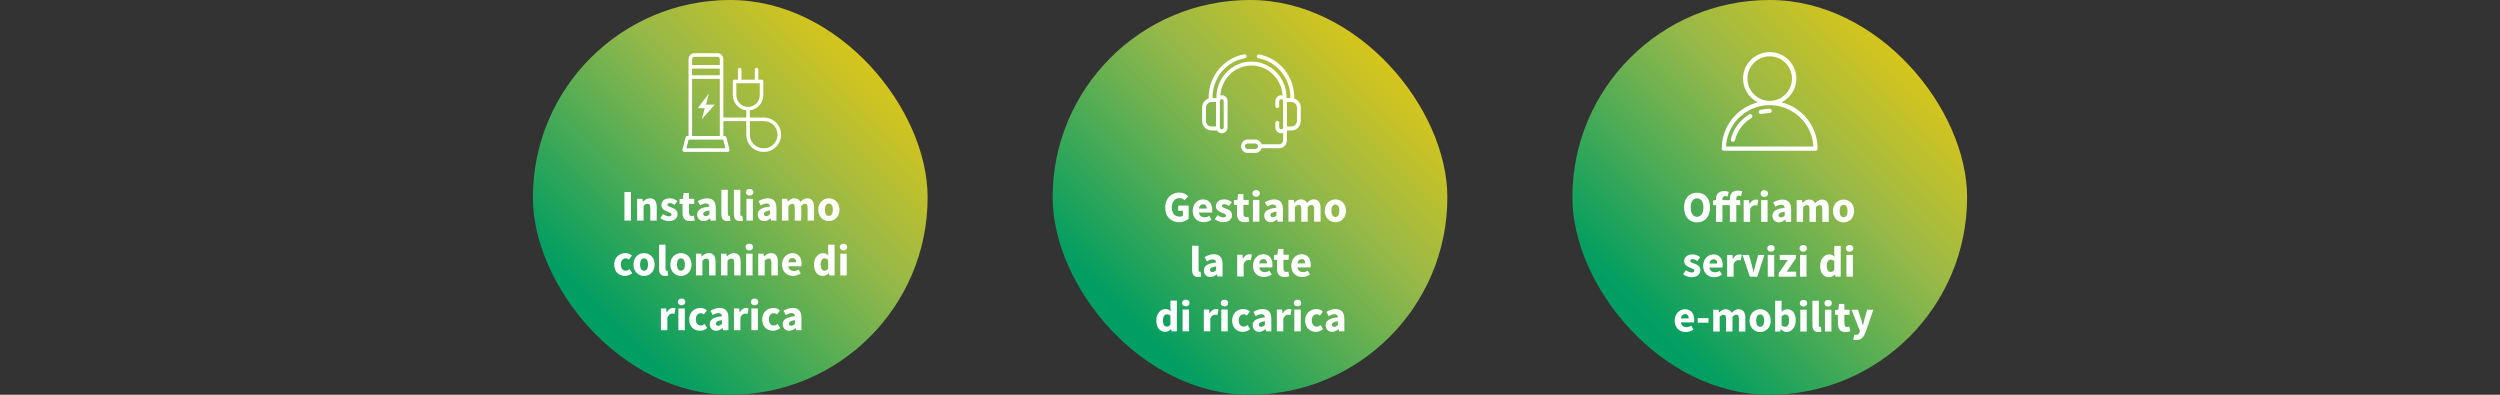 <?xml version="1.0" encoding="UTF-8"?>
<svg width="1140px" height="180px" viewBox="0 0 1140 180" version="1.1" xmlns="http://www.w3.org/2000/svg" xmlns:xlink="http://www.w3.org/1999/xlink">
    <rect x="0" y="0" width="1140" height="180" fill="#333333" stroke="none"/>
    <title>chi_siamo_attività_mobilità-elettrica_pallozzi</title>
    <defs>
        <linearGradient x1="18.83%" y1="81.136%" x2="100%" y2="0%" id="linearGradient-1">
            <stop stop-color="#009E62" offset="0%"></stop>
            <stop stop-color="#95B849" offset="50.215%"></stop>
            <stop stop-color="#FFCD00" offset="100%"></stop>
        </linearGradient>
        <linearGradient x1="0.18%" y1="99.606%" x2="99.705%" y2="0.51%" id="linearGradient-2">
            <stop stop-color="#009E62" offset="0%"></stop>
            <stop stop-color="#009E62" offset="23.46%"></stop>
            <stop stop-color="#95B849" offset="67.63%"></stop>
            <stop stop-color="#A7BC3C" offset="74.77%"></stop>
            <stop stop-color="#D7C51B" offset="89.08%"></stop>
            <stop stop-color="#FFCD00" offset="100%"></stop>
        </linearGradient>
        <path d="M15.936,3.55271368e-15 L16.103,0.005 C17.539,0.093 18.685,1.302 18.685,2.798 L18.685,2.798 L18.685,29.358 L29.137,29.358 L29.137,26.077 L28.902,26.046 C25.554,25.545 22.991,22.626 22.991,19.098 L22.991,19.098 L22.991,12.885 L22.998,12.781 C23.048,12.374 23.394,12.076 23.811,12.076 L23.811,12.076 L25.328,12.076 L25.328,7.504 L25.335,7.399 C25.386,6.989 25.731,6.672 26.149,6.672 L26.149,6.672 L26.248,6.679 C26.638,6.73 26.952,7.08 26.952,7.504 L26.952,7.504 L26.952,12.076 L33.009,12.076 L33.009,7.504 L33.015,7.399 C33.066,6.989 33.41,6.672 33.812,6.672 L33.812,6.672 L33.915,6.679 C34.321,6.73 34.634,7.08 34.634,7.504 L34.634,7.504 L34.634,12.076 L36.103,12.076 L36.202,12.082 C36.591,12.13 36.904,12.461 36.904,12.885 L36.904,12.885 L36.904,19.098 L36.9,19.343 C36.782,22.843 34.142,25.713 30.76,26.077 L30.76,26.077 L30.76,29.358 L37.272,29.358 L37.517,29.362 C41.667,29.493 45,32.941 45,37.168 L45,37.168 L44.996,37.416 C44.866,41.612 41.453,45 37.272,45 L37.272,45 L36.883,45 L36.638,44.996 C32.489,44.864 29.137,41.395 29.137,37.168 L29.137,37.168 L29.137,30.999 L18.685,30.999 L18.685,37.781 L19.267,37.781 L19.382,37.788 C19.721,37.83 19.99,38.059 20.07,38.393 L20.07,38.393 L21.474,43.972 L21.495,44.076 C21.52,44.287 21.453,44.505 21.323,44.674 L21.323,44.674 L21.253,44.753 C21.104,44.904 20.896,45 20.674,45 L20.674,45 L0.809,45 L0.699,44.992 C0.483,44.961 0.288,44.841 0.16,44.674 L0.16,44.674 L0.093,44.571 C0.035,44.463 0.005,44.342 0,44.219 L0,44.219 L0,44.167 L0.009,44.068 L0.009,44.068 L0.03,43.972 L1.437,38.393 L1.47,38.286 C1.588,37.976 1.883,37.781 2.214,37.781 L2.214,37.781 L2.798,37.781 L2.798,2.798 L2.803,2.627 C2.89,1.154 4.09,3.55271368e-15 5.547,3.55271368e-15 L5.547,3.55271368e-15 L15.936,3.55271368e-15 Z M37.272,30.999 L30.76,30.999 L30.76,37.168 C30.76,40.581 33.507,43.357 36.883,43.357 L36.883,43.357 L37.272,43.357 L37.496,43.353 C40.77,43.233 43.377,40.505 43.377,37.168 L43.377,37.168 L43.373,36.942 C43.255,33.634 40.575,30.999 37.272,30.999 L37.272,30.999 Z M18.641,39.419 L2.841,39.419 L1.846,43.357 L19.637,43.357 L18.641,39.419 Z M17.059,11.704 L4.423,11.704 L4.423,37.781 L17.059,37.781 L17.059,11.704 Z M12.072,18.391 L10.768,23.489 L14.741,23.473 L8.799,30.13 L10.21,25.089 L6.983,25.089 L12.072,18.391 Z M35.281,13.717 L24.612,13.717 L24.612,19.098 C24.612,22.073 27.014,24.502 29.96,24.502 L29.96,24.502 L30.179,24.497 C33.02,24.38 35.281,21.999 35.281,19.098 L35.281,19.098 L35.281,13.717 Z M17.059,7.022 L4.423,7.022 L4.423,10.063 L17.059,10.063 L17.059,7.022 Z M15.936,1.641 L5.547,1.641 L5.423,1.648 C4.855,1.711 4.423,2.208 4.423,2.798 L4.423,2.798 L4.423,5.382 L17.059,5.382 L17.059,2.798 L17.053,2.673 C16.993,2.098 16.52,1.641 15.936,1.641 L15.936,1.641 Z" id="path-3"></path>
        <linearGradient x1="0.18%" y1="99.606%" x2="99.705%" y2="0.51%" id="linearGradient-4">
            <stop stop-color="#FFFFFF" offset="0%"></stop>
            <stop stop-color="#FFFFFF" offset="23.46%"></stop>
            <stop stop-color="#FFFFFF" offset="67.63%"></stop>
            <stop stop-color="#FFFFFF" offset="74.77%"></stop>
            <stop stop-color="#FFFFFF" offset="89.08%"></stop>
            <stop stop-color="#FFFFFF" offset="100%"></stop>
        </linearGradient>
        <linearGradient x1="0%" y1="50%" x2="100%" y2="50%" id="linearGradient-6">
            <stop stop-color="#009E62" offset="0%"></stop>
            <stop stop-color="#95B849" offset="50.215%"></stop>
            <stop stop-color="#FFCD00" offset="100%"></stop>
        </linearGradient>
        <linearGradient x1="0%" y1="50%" x2="100%" y2="50%" id="linearGradient-7">
            <stop stop-color="#FFFFFF" offset="0%"></stop>
            <stop stop-color="#FFFFFF" offset="50.215%"></stop>
            <stop stop-color="#FFFFFF" offset="100%"></stop>
        </linearGradient>
        <linearGradient x1="0%" y1="50%" x2="100%" y2="50%" id="linearGradient-8">
            <stop stop-color="#009E62" offset="0%"></stop>
            <stop stop-color="#95B849" offset="50.215%"></stop>
            <stop stop-color="#FFCD00" offset="100%"></stop>
        </linearGradient>
        <linearGradient x1="0%" y1="50%" x2="100%" y2="50%" id="linearGradient-9">
            <stop stop-color="#FFFFFF" offset="0%"></stop>
            <stop stop-color="#FFFFFF" offset="50.215%"></stop>
            <stop stop-color="#FFFFFF" offset="100%"></stop>
        </linearGradient>
    </defs>
    <g id="chi_siamo_attività_mobilità-elettrica_pallozzi" stroke="none" stroke-width="1" fill="none" fill-rule="evenodd">
        <g id="KSP3" transform="translate(243, 0)">
            <rect id="Rectangle-Copy-9" fill="url(#linearGradient-1)" x="0" y="0" width="180" height="180" rx="90"></rect>
            <g id="Installiamo-colonnin" transform="translate(37.075, 86.143)" fill="#FFFFFF" fill-rule="nonzero">
                <polygon id="Path" points="4.68 14.44 7.64 14.44 7.64 1.4 4.68 1.4"></polygon>
                <path d="M10.46,14.44 L13.4,14.44 L13.4,7.74 C14.04,7.12 14.5,6.78 15.24,6.78 C16.08,6.78 16.46,7.22 16.46,8.66 L16.46,14.44 L19.4,14.44 L19.4,8.28 C19.4,5.8 18.48,4.28 16.32,4.28 C14.98,4.28 13.98,4.98 13.14,5.78 L13.06,5.78 L12.86,4.52 L10.46,4.52 L10.46,14.44 Z" id="Path"></path>
                <path d="M21.02,13.3 C22.02,14.12 23.52,14.68 24.82,14.68 C27.48,14.68 28.9,13.28 28.9,11.48 C28.9,9.66 27.48,8.96 26.22,8.5 C25.2,8.12 24.28,7.88 24.28,7.24 C24.28,6.74 24.64,6.46 25.4,6.46 C26.1,6.46 26.78,6.78 27.5,7.3 L28.82,5.54 C27.96,4.9 26.84,4.28 25.32,4.28 C23.02,4.28 21.52,5.54 21.52,7.38 C21.52,9.02 22.94,9.84 24.14,10.3 C25.16,10.7 26.16,11 26.16,11.66 C26.16,12.18 25.78,12.5 24.9,12.5 C24.06,12.5 23.24,12.14 22.34,11.46 L21.02,13.3 Z" id="Path"></path>
                <path d="M31.16,10.84 C31.16,13.14 32.12,14.68 34.58,14.68 C35.54,14.68 36.26,14.48 36.78,14.32 L36.32,12.18 C36.06,12.28 35.7,12.38 35.38,12.38 C34.6,12.38 34.1,11.92 34.1,10.8 L34.1,6.82 L36.48,6.82 L36.48,4.52 L34.1,4.52 L34.1,1.88 L31.66,1.88 L31.32,4.52 L29.8,4.64 L29.8,6.82 L31.16,6.82 L31.16,10.84 Z" id="Path"></path>
                <path d="M37.82,11.68 C37.82,13.36 38.96,14.68 40.76,14.68 C41.88,14.68 42.82,14.16 43.66,13.42 L43.72,13.42 L43.94,14.44 L46.34,14.44 L46.34,8.76 C46.34,5.72 44.94,4.28 42.4,4.28 C40.84,4.28 39.42,4.82 38.16,5.58 L39.2,7.52 C40.16,6.96 41,6.62 41.84,6.62 C42.9,6.62 43.34,7.18 43.4,8.06 C39.48,8.46 37.82,9.6 37.82,11.68 Z M40.62,11.46 C40.62,10.7 41.3,10.1 43.4,9.82 L43.4,11.56 C42.88,12.08 42.44,12.4 41.76,12.4 C41.06,12.4 40.62,12.1 40.62,11.46 Z" id="Shape"></path>
                <path d="M48.86,11.36 C48.86,13.36 49.54,14.68 51.56,14.68 C52.22,14.68 52.72,14.58 53.04,14.44 L52.68,12.26 C52.52,12.3 52.44,12.3 52.32,12.3 C52.08,12.3 51.8,12.1 51.8,11.48 L51.8,0.42 L48.86,0.42 L48.86,11.36 Z" id="Path"></path>
                <path d="M54.58,11.36 C54.58,13.36 55.26,14.68 57.28,14.68 C57.94,14.68 58.44,14.58 58.76,14.44 L58.4,12.26 C58.24,12.3 58.16,12.3 58.04,12.3 C57.8,12.3 57.52,12.1 57.52,11.48 L57.52,0.42 L54.58,0.42 L54.58,11.36 Z" id="Path"></path>
                <path d="M61.76,3.06 C62.76,3.06 63.46,2.42 63.46,1.52 C63.46,0.62 62.76,0 61.76,0 C60.78,0 60.06,0.62 60.06,1.52 C60.06,2.42 60.78,3.06 61.76,3.06 Z M60.3,14.44 L63.24,14.44 L63.24,4.52 L60.3,4.52 L60.3,14.44 Z" id="Shape"></path>
                <path d="M65.46,11.68 C65.46,13.36 66.6,14.68 68.4,14.68 C69.52,14.68 70.46,14.16 71.3,13.42 L71.36,13.42 L71.58,14.44 L73.98,14.44 L73.98,8.76 C73.98,5.72 72.58,4.28 70.04,4.28 C68.48,4.28 67.06,4.82 65.8,5.58 L66.84,7.52 C67.8,6.96 68.64,6.62 69.48,6.62 C70.54,6.62 70.98,7.18 71.04,8.06 C67.12,8.46 65.46,9.6 65.46,11.68 Z M68.26,11.46 C68.26,10.7 68.94,10.1 71.04,9.82 L71.04,11.56 C70.52,12.08 70.08,12.4 69.4,12.4 C68.7,12.4 68.26,12.1 68.26,11.46 Z" id="Shape"></path>
                <path d="M76.5,14.44 L79.44,14.44 L79.44,7.74 C80.06,7.1 80.64,6.78 81.12,6.78 C81.96,6.78 82.34,7.22 82.34,8.66 L82.34,14.44 L85.28,14.44 L85.28,7.74 C85.92,7.1 86.48,6.78 86.98,6.78 C87.82,6.78 88.2,7.22 88.2,8.66 L88.2,14.44 L91.14,14.44 L91.14,8.28 C91.14,5.8 90.18,4.28 88.04,4.28 C86.72,4.28 85.8,5.04 84.92,5.94 C84.42,4.88 83.58,4.28 82.18,4.28 C80.88,4.28 80,4.98 79.18,5.8 L79.1,5.8 L78.9,4.52 L76.5,4.52 L76.5,14.44 Z" id="Path"></path>
                <path d="M93.06,9.48 C93.06,12.78 95.38,14.68 97.9,14.68 C100.4,14.68 102.72,12.78 102.72,9.48 C102.72,6.18 100.4,4.28 97.9,4.28 C95.38,4.28 93.06,6.18 93.06,9.48 Z M96.08,9.48 C96.08,7.76 96.68,6.66 97.9,6.66 C99.1,6.66 99.72,7.76 99.72,9.48 C99.72,11.2 99.1,12.3 97.9,12.3 C96.68,12.3 96.08,11.2 96.08,9.48 Z" id="Shape"></path>
                <path d="M0,34.48 C0,37.78 2.14,39.68 4.9,39.68 C5.98,39.68 7.24,39.28 8.2,38.44 L7.02,36.58 C6.54,36.96 5.96,37.3 5.24,37.3 C3.96,37.3 3.02,36.2 3.02,34.48 C3.02,32.76 3.92,31.66 5.34,31.66 C5.8,31.66 6.24,31.84 6.72,32.24 L8.06,30.42 C7.4,29.74 6.38,29.28 5.16,29.28 C2.42,29.28 0,31.18 0,34.48 Z" id="Path"></path>
                <path d="M8.78,34.48 C8.78,37.78 11.1,39.68 13.62,39.68 C16.12,39.68 18.44,37.78 18.44,34.48 C18.44,31.18 16.12,29.28 13.62,29.28 C11.1,29.28 8.78,31.18 8.78,34.48 Z M11.8,34.48 C11.8,32.76 12.4,31.66 13.62,31.66 C14.82,31.66 15.44,32.76 15.44,34.48 C15.44,36.2 14.82,37.3 13.62,37.3 C12.4,37.3 11.8,36.2 11.8,34.48 Z" id="Shape"></path>
                <path d="M20.46,36.36 C20.46,38.36 21.14,39.68 23.16,39.68 C23.82,39.68 24.32,39.58 24.64,39.44 L24.28,37.26 C24.12,37.3 24.04,37.3 23.92,37.3 C23.68,37.3 23.4,37.1 23.4,36.48 L23.4,25.42 L20.46,25.42 L20.46,36.36 Z" id="Path"></path>
                <path d="M25.6,34.48 C25.6,37.78 27.92,39.68 30.44,39.68 C32.94,39.68 35.26,37.78 35.26,34.48 C35.26,31.18 32.94,29.28 30.44,29.28 C27.92,29.28 25.6,31.18 25.6,34.48 Z M28.62,34.48 C28.62,32.76 29.22,31.66 30.44,31.66 C31.64,31.66 32.26,32.76 32.26,34.48 C32.26,36.2 31.64,37.3 30.44,37.3 C29.22,37.3 28.62,36.2 28.62,34.48 Z" id="Shape"></path>
                <path d="M37.28,39.44 L40.22,39.44 L40.22,32.74 C40.86,32.12 41.32,31.78 42.06,31.78 C42.9,31.78 43.28,32.22 43.28,33.66 L43.28,39.44 L46.22,39.44 L46.22,33.28 C46.22,30.8 45.3,29.28 43.14,29.28 C41.8,29.28 40.8,29.98 39.96,30.78 L39.88,30.78 L39.68,29.52 L37.28,29.52 L37.28,39.44 Z" id="Path"></path>
                <path d="M48.72,39.44 L51.66,39.44 L51.66,32.74 C52.3,32.12 52.76,31.78 53.5,31.78 C54.34,31.78 54.72,32.22 54.72,33.66 L54.72,39.44 L57.66,39.44 L57.66,33.28 C57.66,30.8 56.74,29.28 54.58,29.28 C53.24,29.28 52.24,29.98 51.4,30.78 L51.32,30.78 L51.12,29.52 L48.72,29.52 L48.72,39.44 Z" id="Path"></path>
                <path d="M61.62,28.06 C62.62,28.06 63.32,27.42 63.32,26.52 C63.32,25.62 62.62,25 61.62,25 C60.64,25 59.92,25.62 59.92,26.52 C59.92,27.42 60.64,28.06 61.62,28.06 Z M60.16,39.44 L63.1,39.44 L63.1,29.52 L60.16,29.52 L60.16,39.44 Z" id="Shape"></path>
                <path d="M65.68,39.44 L68.62,39.44 L68.62,32.74 C69.26,32.12 69.72,31.78 70.46,31.78 C71.3,31.78 71.68,32.22 71.68,33.66 L71.68,39.44 L74.62,39.44 L74.62,33.28 C74.62,30.8 73.7,29.28 71.54,29.28 C70.2,29.28 69.2,29.98 68.36,30.78 L68.28,30.78 L68.08,29.52 L65.68,29.52 L65.68,39.44 Z" id="Path"></path>
                <path d="M76.54,34.48 C76.54,37.76 78.72,39.68 81.56,39.68 C82.74,39.68 84.06,39.26 85.08,38.56 L84.1,36.78 C83.38,37.22 82.7,37.44 81.96,37.44 C80.64,37.44 79.64,36.78 79.38,35.28 L85.32,35.28 C85.38,35.04 85.44,34.56 85.44,34.04 C85.44,31.34 84.04,29.28 81.22,29.28 C78.84,29.28 76.54,31.26 76.54,34.48 Z M79.36,33.46 C79.56,32.14 80.36,31.52 81.28,31.52 C82.46,31.52 82.94,32.32 82.94,33.46 L79.36,33.46 Z" id="Shape"></path>
                <path d="M91.12,34.48 C91.12,37.72 92.72,39.68 95.18,39.68 C96.14,39.68 97.12,39.16 97.82,38.46 L97.9,38.46 L98.1,39.44 L100.5,39.44 L100.5,25.42 L97.56,25.42 L97.56,28.8 L97.68,30.32 C97,29.68 96.34,29.28 95.24,29.28 C93.14,29.28 91.12,31.24 91.12,34.48 Z M94.14,34.44 C94.14,32.56 94.98,31.68 95.92,31.68 C96.46,31.68 97.04,31.84 97.56,32.32 L97.56,36.38 C97.08,37.04 96.58,37.28 95.94,37.28 C94.8,37.28 94.14,36.4 94.14,34.44 Z" id="Shape"></path>
                <path d="M104.56,28.06 C105.56,28.06 106.26,27.42 106.26,26.52 C106.26,25.62 105.56,25 104.56,25 C103.58,25 102.86,25.62 102.86,26.52 C102.86,27.42 103.58,28.06 104.56,28.06 Z M103.1,39.44 L106.04,39.44 L106.04,29.52 L103.1,29.52 L103.1,39.44 Z" id="Shape"></path>
                <path d="M21.3,64.44 L24.24,64.44 L24.24,58.68 C24.76,57.34 25.68,56.86 26.42,56.86 C26.84,56.86 27.14,56.92 27.5,57.02 L27.98,54.48 C27.7,54.36 27.36,54.28 26.8,54.28 C25.78,54.28 24.7,54.92 23.98,56.26 L23.9,56.26 L23.7,54.52 L21.3,54.52 L21.3,64.44 Z" id="Path"></path>
                <path d="M30.72,53.06 C31.72,53.06 32.42,52.42 32.42,51.52 C32.42,50.62 31.72,50 30.72,50 C29.74,50 29.02,50.62 29.02,51.52 C29.02,52.42 29.74,53.06 30.72,53.06 Z M29.26,64.44 L32.2,64.44 L32.2,54.52 L29.26,54.52 L29.26,64.44 Z" id="Shape"></path>
                <path d="M34.2,59.48 C34.2,62.78 36.34,64.68 39.1,64.68 C40.18,64.68 41.44,64.28 42.4,63.44 L41.22,61.58 C40.74,61.96 40.16,62.3 39.44,62.3 C38.16,62.3 37.22,61.2 37.22,59.48 C37.22,57.76 38.12,56.66 39.54,56.66 C40,56.66 40.44,56.84 40.92,57.24 L42.26,55.42 C41.6,54.74 40.58,54.28 39.36,54.28 C36.62,54.28 34.2,56.18 34.2,59.48 Z" id="Path"></path>
                <path d="M43.56,61.68 C43.56,63.36 44.7,64.68 46.5,64.68 C47.62,64.68 48.56,64.16 49.4,63.42 L49.46,63.42 L49.68,64.44 L52.08,64.44 L52.08,58.76 C52.08,55.72 50.68,54.28 48.14,54.28 C46.58,54.28 45.16,54.82 43.9,55.58 L44.94,57.52 C45.9,56.96 46.74,56.62 47.58,56.62 C48.64,56.62 49.08,57.18 49.14,58.06 C45.22,58.46 43.56,59.6 43.56,61.68 Z M46.36,61.46 C46.36,60.7 47.04,60.1 49.14,59.82 L49.14,61.56 C48.62,62.08 48.18,62.4 47.5,62.4 C46.8,62.4 46.36,62.1 46.36,61.46 Z" id="Shape"></path>
                <path d="M54.6,64.44 L57.54,64.44 L57.54,58.68 C58.06,57.34 58.98,56.86 59.72,56.86 C60.14,56.86 60.44,56.92 60.8,57.02 L61.28,54.48 C61,54.36 60.66,54.28 60.1,54.28 C59.08,54.28 58,54.92 57.28,56.26 L57.2,56.26 L57,54.52 L54.6,54.52 L54.6,64.44 Z" id="Path"></path>
                <path d="M64.02,53.06 C65.02,53.06 65.72,52.42 65.72,51.52 C65.72,50.62 65.02,50 64.02,50 C63.04,50 62.32,50.62 62.32,51.52 C62.32,52.42 63.04,53.06 64.02,53.06 Z M62.56,64.44 L65.5,64.44 L65.5,54.52 L62.56,54.52 L62.56,64.44 Z" id="Shape"></path>
                <path d="M67.5,59.48 C67.5,62.78 69.64,64.68 72.4,64.68 C73.48,64.68 74.74,64.28 75.7,63.44 L74.52,61.58 C74.04,61.96 73.46,62.3 72.74,62.3 C71.46,62.3 70.52,61.2 70.52,59.48 C70.52,57.76 71.42,56.66 72.84,56.66 C73.3,56.66 73.74,56.84 74.22,57.24 L75.56,55.42 C74.9,54.74 73.88,54.28 72.66,54.28 C69.92,54.28 67.5,56.18 67.5,59.48 Z" id="Path"></path>
                <path d="M76.86,61.68 C76.86,63.36 78,64.68 79.8,64.68 C80.92,64.68 81.86,64.16 82.7,63.42 L82.76,63.42 L82.98,64.44 L85.38,64.44 L85.38,58.76 C85.38,55.72 83.98,54.28 81.44,54.28 C79.88,54.28 78.46,54.82 77.2,55.58 L78.24,57.52 C79.2,56.96 80.04,56.62 80.88,56.62 C81.94,56.62 82.38,57.18 82.44,58.06 C78.52,58.46 76.86,59.6 76.86,61.68 Z M79.66,61.46 C79.66,60.7 80.34,60.1 82.44,59.82 L82.44,61.56 C81.92,62.08 81.48,62.4 80.8,62.4 C80.1,62.4 79.66,62.1 79.66,61.46 Z" id="Shape"></path>
            </g>
            <g id="03_Icons/Rate" transform="translate(68.173, 24.25)">
                <mask id="mask-5" fill="white">
                    <use xlink:href="#path-3"></use>
                </mask>
                <use id="Clip-2" fill="url(#linearGradient-4)" fill-rule="nonzero" xlink:href="#path-3"></use>
            </g>
        </g>
        <g id="KSP1" transform="translate(480, 0)">
            <rect id="Rectangle-Copy-9" fill="url(#linearGradient-1)" x="0" y="0" width="180" height="180" rx="90"></rect>
            <g id="Gestiamo-la-rete-di" transform="translate(47.285, 86.643)" fill="#FFFFFF" fill-rule="nonzero">
                <path d="M4.05,8 C4.05,12.38 6.85,14.68 10.37,14.68 C12.19,14.68 13.81,13.92 14.75,13.1 L14.75,7.1 L9.97,7.1 L9.97,9.5 L12.13,9.5 L12.13,11.74 C11.81,12 11.27,12.14 10.75,12.14 C8.29,12.14 7.07,10.58 7.07,7.9 C7.07,5.28 8.51,3.7 10.51,3.7 C11.63,3.7 12.25,4.08 12.91,4.68 L14.53,2.86 C13.65,1.98 12.31,1.16 10.47,1.16 C6.93,1.16 4.05,3.68 4.05,8 Z" id="Path"></path>
                <path d="M16.59,9.48 C16.59,12.76 18.77,14.68 21.61,14.68 C22.79,14.68 24.11,14.26 25.13,13.56 L24.15,11.78 C23.43,12.22 22.75,12.44 22.01,12.44 C20.69,12.44 19.69,11.78 19.43,10.28 L25.37,10.28 C25.43,10.04 25.49,9.56 25.49,9.04 C25.49,6.34 24.09,4.28 21.27,4.28 C18.89,4.28 16.59,6.26 16.59,9.48 Z M19.41,8.46 C19.61,7.14 20.41,6.52 21.33,6.52 C22.51,6.52 22.99,7.32 22.99,8.46 L19.41,8.46 Z" id="Shape"></path>
                <path d="M26.65,13.3 C27.65,14.12 29.15,14.68 30.45,14.68 C33.11,14.68 34.53,13.28 34.53,11.48 C34.53,9.66 33.11,8.96 31.85,8.5 C30.83,8.12 29.91,7.88 29.91,7.24 C29.91,6.74 30.27,6.46 31.03,6.46 C31.73,6.46 32.41,6.78 33.13,7.3 L34.45,5.54 C33.59,4.9 32.47,4.28 30.95,4.28 C28.65,4.28 27.15,5.54 27.15,7.38 C27.15,9.02 28.57,9.84 29.77,10.3 C30.79,10.7 31.79,11 31.79,11.66 C31.79,12.18 31.41,12.5 30.53,12.5 C29.69,12.5 28.87,12.14 27.97,11.46 L26.65,13.3 Z" id="Path"></path>
                <path d="M36.79,10.84 C36.79,13.14 37.75,14.68 40.21,14.68 C41.17,14.68 41.89,14.48 42.41,14.32 L41.95,12.18 C41.69,12.28 41.33,12.38 41.01,12.38 C40.23,12.38 39.73,11.92 39.73,10.8 L39.73,6.82 L42.11,6.82 L42.11,4.52 L39.73,4.52 L39.73,1.88 L37.29,1.88 L36.95,4.52 L35.43,4.64 L35.43,6.82 L36.79,6.82 L36.79,10.84 Z" id="Path"></path>
                <path d="M45.51,3.06 C46.51,3.06 47.21,2.42 47.21,1.52 C47.21,0.62 46.51,0 45.51,0 C44.53,0 43.81,0.62 43.81,1.52 C43.81,2.42 44.53,3.06 45.51,3.06 Z M44.05,14.44 L46.99,14.44 L46.99,4.52 L44.05,4.52 L44.05,14.44 Z" id="Shape"></path>
                <path d="M49.21,11.68 C49.21,13.36 50.35,14.68 52.15,14.68 C53.27,14.68 54.21,14.16 55.05,13.42 L55.11,13.42 L55.33,14.44 L57.73,14.44 L57.73,8.76 C57.73,5.72 56.33,4.28 53.79,4.28 C52.23,4.28 50.81,4.82 49.55,5.58 L50.59,7.52 C51.55,6.96 52.39,6.62 53.23,6.62 C54.29,6.62 54.73,7.18 54.79,8.06 C50.87,8.46 49.21,9.6 49.21,11.68 Z M52.01,11.46 C52.01,10.7 52.69,10.1 54.79,9.82 L54.79,11.56 C54.27,12.08 53.83,12.4 53.15,12.4 C52.45,12.4 52.01,12.1 52.01,11.46 Z" id="Shape"></path>
                <path d="M60.25,14.44 L63.19,14.44 L63.19,7.74 C63.81,7.1 64.39,6.78 64.87,6.78 C65.71,6.78 66.09,7.22 66.09,8.66 L66.09,14.44 L69.03,14.44 L69.03,7.74 C69.67,7.1 70.23,6.78 70.73,6.78 C71.57,6.78 71.95,7.22 71.95,8.66 L71.95,14.44 L74.89,14.44 L74.89,8.28 C74.89,5.8 73.93,4.28 71.79,4.28 C70.47,4.28 69.55,5.04 68.67,5.94 C68.17,4.88 67.33,4.28 65.93,4.28 C64.63,4.28 63.75,4.98 62.93,5.8 L62.85,5.8 L62.65,4.52 L60.25,4.52 L60.25,14.44 Z" id="Path"></path>
                <path d="M76.81,9.48 C76.81,12.78 79.13,14.68 81.65,14.68 C84.15,14.68 86.47,12.78 86.47,9.48 C86.47,6.18 84.15,4.28 81.65,4.28 C79.13,4.28 76.81,6.18 76.81,9.48 Z M79.83,9.48 C79.83,7.76 80.43,6.66 81.65,6.66 C82.85,6.66 83.47,7.76 83.47,9.48 C83.47,11.2 82.85,12.3 81.65,12.3 C80.43,12.3 79.83,11.2 79.83,9.48 Z" id="Shape"></path>
                <path d="M16.32,36.36 C16.32,38.36 17,39.68 19.02,39.68 C19.68,39.68 20.18,39.58 20.5,39.44 L20.14,37.26 C19.98,37.3 19.9,37.3 19.78,37.3 C19.54,37.3 19.26,37.1 19.26,36.48 L19.26,25.42 L16.32,25.42 L16.32,36.36 Z" id="Path"></path>
                <path d="M21.68,36.68 C21.68,38.36 22.82,39.68 24.62,39.68 C25.74,39.68 26.68,39.16 27.52,38.42 L27.58,38.42 L27.8,39.44 L30.2,39.44 L30.2,33.76 C30.2,30.72 28.8,29.28 26.26,29.28 C24.7,29.28 23.28,29.82 22.02,30.58 L23.06,32.52 C24.02,31.96 24.86,31.62 25.7,31.62 C26.76,31.62 27.2,32.18 27.26,33.06 C23.34,33.46 21.68,34.6 21.68,36.68 Z M24.48,36.46 C24.48,35.7 25.16,35.1 27.26,34.82 L27.26,36.56 C26.74,37.08 26.3,37.4 25.62,37.4 C24.92,37.4 24.48,37.1 24.48,36.46 Z" id="Shape"></path>
                <path d="M36.88,39.44 L39.82,39.44 L39.82,33.68 C40.34,32.34 41.26,31.86 42,31.86 C42.42,31.86 42.72,31.92 43.08,32.02 L43.56,29.48 C43.28,29.36 42.94,29.28 42.38,29.28 C41.36,29.28 40.28,29.92 39.56,31.26 L39.48,31.26 L39.28,29.52 L36.88,29.52 L36.88,39.44 Z" id="Path"></path>
                <path d="M44.06,34.48 C44.06,37.76 46.24,39.68 49.08,39.68 C50.26,39.68 51.58,39.26 52.6,38.56 L51.62,36.78 C50.9,37.22 50.22,37.44 49.48,37.44 C48.16,37.44 47.16,36.78 46.9,35.28 L52.84,35.28 C52.9,35.04 52.96,34.56 52.96,34.04 C52.96,31.34 51.56,29.28 48.74,29.28 C46.36,29.28 44.06,31.26 44.06,34.48 Z M46.88,33.46 C47.08,32.14 47.88,31.52 48.8,31.52 C49.98,31.52 50.46,32.32 50.46,33.46 L46.88,33.46 Z" id="Shape"></path>
                <path d="M55.04,35.84 C55.04,38.14 56,39.68 58.46,39.68 C59.42,39.68 60.14,39.48 60.66,39.32 L60.2,37.18 C59.94,37.28 59.58,37.38 59.26,37.38 C58.48,37.38 57.98,36.92 57.98,35.8 L57.98,31.82 L60.36,31.82 L60.36,29.52 L57.98,29.52 L57.98,26.88 L55.54,26.88 L55.2,29.52 L53.68,29.64 L53.68,31.82 L55.04,31.82 L55.04,35.84 Z" id="Path"></path>
                <path d="M61.52,34.48 C61.52,37.76 63.7,39.68 66.54,39.68 C67.72,39.68 69.04,39.26 70.06,38.56 L69.08,36.78 C68.36,37.22 67.68,37.44 66.94,37.44 C65.62,37.44 64.62,36.78 64.36,35.28 L70.3,35.28 C70.36,35.04 70.42,34.56 70.42,34.04 C70.42,31.34 69.02,29.28 66.2,29.28 C63.82,29.28 61.52,31.26 61.52,34.48 Z M64.34,33.46 C64.54,32.14 65.34,31.52 66.26,31.52 C67.44,31.52 67.92,32.32 67.92,33.46 L64.34,33.46 Z" id="Shape"></path>
                <path d="M0,59.48 C0,62.72 1.6,64.68 4.06,64.68 C5.02,64.68 6,64.16 6.7,63.46 L6.78,63.46 L6.98,64.44 L9.38,64.44 L9.38,50.42 L6.44,50.42 L6.44,53.8 L6.56,55.32 C5.88,54.68 5.22,54.28 4.12,54.28 C2.02,54.28 0,56.24 0,59.48 Z M3.02,59.44 C3.02,57.56 3.86,56.68 4.8,56.68 C5.34,56.68 5.92,56.84 6.44,57.32 L6.44,61.38 C5.96,62.04 5.46,62.28 4.82,62.28 C3.68,62.28 3.02,61.4 3.02,59.44 Z" id="Shape"></path>
                <path d="M13.44,53.06 C14.44,53.06 15.14,52.42 15.14,51.52 C15.14,50.62 14.44,50 13.44,50 C12.46,50 11.74,50.62 11.74,51.52 C11.74,52.42 12.46,53.06 13.44,53.06 Z M11.98,64.44 L14.92,64.44 L14.92,54.52 L11.98,54.52 L11.98,64.44 Z" id="Shape"></path>
                <path d="M21.66,64.44 L24.6,64.44 L24.6,58.68 C25.12,57.34 26.04,56.86 26.78,56.86 C27.2,56.86 27.5,56.92 27.86,57.02 L28.34,54.48 C28.06,54.36 27.72,54.28 27.16,54.28 C26.14,54.28 25.06,54.92 24.34,56.26 L24.26,56.26 L24.06,54.52 L21.66,54.52 L21.66,64.44 Z" id="Path"></path>
                <path d="M31.08,53.06 C32.08,53.06 32.78,52.42 32.78,51.52 C32.78,50.62 32.08,50 31.08,50 C30.1,50 29.38,50.62 29.38,51.52 C29.38,52.42 30.1,53.06 31.08,53.06 Z M29.62,64.44 L32.56,64.44 L32.56,54.52 L29.62,54.52 L29.62,64.44 Z" id="Shape"></path>
                <path d="M34.56,59.48 C34.56,62.78 36.7,64.68 39.46,64.68 C40.54,64.68 41.8,64.28 42.76,63.44 L41.58,61.58 C41.1,61.96 40.52,62.3 39.8,62.3 C38.52,62.3 37.58,61.2 37.58,59.48 C37.58,57.76 38.48,56.66 39.9,56.66 C40.36,56.66 40.8,56.84 41.28,57.24 L42.62,55.42 C41.96,54.74 40.94,54.28 39.72,54.28 C36.98,54.28 34.56,56.18 34.56,59.48 Z" id="Path"></path>
                <path d="M43.92,61.68 C43.92,63.36 45.06,64.68 46.86,64.68 C47.98,64.68 48.92,64.16 49.76,63.42 L49.82,63.42 L50.04,64.44 L52.44,64.44 L52.44,58.76 C52.44,55.72 51.04,54.28 48.5,54.28 C46.94,54.28 45.52,54.82 44.26,55.58 L45.3,57.52 C46.26,56.96 47.1,56.62 47.94,56.62 C49,56.62 49.44,57.18 49.5,58.06 C45.58,58.46 43.92,59.6 43.92,61.68 Z M46.72,61.46 C46.72,60.7 47.4,60.1 49.5,59.82 L49.5,61.56 C48.98,62.08 48.54,62.4 47.86,62.4 C47.16,62.4 46.72,62.1 46.72,61.46 Z" id="Shape"></path>
                <path d="M54.96,64.44 L57.9,64.44 L57.9,58.68 C58.42,57.34 59.34,56.86 60.08,56.86 C60.5,56.86 60.8,56.92 61.16,57.02 L61.64,54.48 C61.36,54.36 61.02,54.28 60.46,54.28 C59.44,54.28 58.36,54.92 57.64,56.26 L57.56,56.26 L57.36,54.52 L54.96,54.52 L54.96,64.44 Z" id="Path"></path>
                <path d="M64.38,53.06 C65.38,53.06 66.08,52.42 66.08,51.52 C66.08,50.62 65.38,50 64.38,50 C63.4,50 62.68,50.62 62.68,51.52 C62.68,52.42 63.4,53.06 64.38,53.06 Z M62.92,64.44 L65.86,64.44 L65.86,54.52 L62.92,54.52 L62.92,64.44 Z" id="Shape"></path>
                <path d="M67.86,59.48 C67.86,62.78 70,64.68 72.76,64.68 C73.84,64.68 75.1,64.28 76.06,63.44 L74.88,61.58 C74.4,61.96 73.82,62.3 73.1,62.3 C71.82,62.3 70.88,61.2 70.88,59.48 C70.88,57.76 71.78,56.66 73.2,56.66 C73.66,56.66 74.1,56.84 74.58,57.24 L75.92,55.42 C75.26,54.74 74.24,54.28 73.02,54.28 C70.28,54.28 67.86,56.18 67.86,59.48 Z" id="Path"></path>
                <path d="M77.22,61.68 C77.22,63.36 78.36,64.68 80.16,64.68 C81.28,64.68 82.22,64.16 83.06,63.42 L83.12,63.42 L83.34,64.44 L85.74,64.44 L85.74,58.76 C85.74,55.72 84.34,54.28 81.8,54.28 C80.24,54.28 78.82,54.82 77.56,55.58 L78.6,57.52 C79.56,56.96 80.4,56.62 81.24,56.62 C82.3,56.62 82.74,57.18 82.8,58.06 C78.88,58.46 77.22,59.6 77.22,61.68 Z M80.02,61.46 C80.02,60.7 80.7,60.1 82.8,59.82 L82.8,61.56 C82.28,62.08 81.84,62.4 81.16,62.4 C80.46,62.4 80.02,62.1 80.02,61.46 Z" id="Shape"></path>
            </g>
            <g id="03_Icons/Rate" transform="translate(68.173, 24.75)" fill="url(#linearGradient-7)">
                <path d="M42.009,20.171 L42.009,19.707 C42.009,15.006 40.375,10.439 37.409,6.843 C34.478,3.291 30.421,0.882 25.985,0.058 C25.507,-0.031 25.05,0.294 24.964,0.782 C24.878,1.27 25.194,1.738 25.672,1.827 C34.12,3.393 40.252,10.913 40.252,19.706 L40.252,19.976 L38.495,19.976 L38.495,19.706 C38.495,10.679 31.319,3.334 22.499,3.334 C13.679,3.334 6.503,10.678 6.503,19.706 L6.503,19.976 L4.745,19.976 L4.745,19.706 C4.745,10.799 10.969,3.263 19.545,1.787 C20.024,1.704 20.347,1.242 20.267,0.751 C20.187,0.26 19.734,-0.07 19.254,0.013 C14.761,0.786 10.645,3.178 7.664,6.749 C4.649,10.36 2.988,14.961 2.988,19.706 L2.988,20.169 C1.26,20.717 0,22.368 0,24.316 L0,30.388 C0,32.781 1.903,34.727 4.24,34.727 L6.708,34.727 C7.17,35.509 8.009,36.032 8.965,36.032 C10.419,36.032 11.602,34.822 11.602,33.334 L11.602,21.371 C11.602,19.883 10.419,18.672 8.965,18.672 C8.733,18.672 8.508,18.703 8.293,18.761 C8.771,11.164 14.96,5.134 22.5,5.134 C30.04,5.134 36.231,11.166 36.707,18.761 C36.492,18.703 36.267,18.672 36.035,18.672 C34.581,18.672 33.398,19.883 33.398,21.371 L33.398,23.617 C33.398,24.113 33.792,24.517 34.277,24.517 C34.763,24.517 35.156,24.114 35.156,23.617 L35.156,21.371 C35.156,20.874 35.55,20.471 36.035,20.471 C36.52,20.471 36.914,20.874 36.914,21.371 L36.914,33.334 C36.914,33.83 36.52,34.234 36.035,34.234 C35.55,34.234 35.156,33.83 35.156,33.334 L35.156,31.262 C35.156,30.766 34.763,30.362 34.277,30.362 C33.792,30.362 33.398,30.765 33.398,31.262 L33.398,33.334 C33.398,34.822 34.581,36.032 36.035,36.032 C36.343,36.032 36.638,35.978 36.914,35.878 L36.914,39.277 C36.914,40.251 36.139,41.043 35.189,41.043 L27.125,41.043 C26.75,39.794 25.611,38.884 24.269,38.884 L20.753,38.884 C19.105,38.884 17.765,40.257 17.765,41.943 C17.765,43.629 19.105,45.002 20.753,45.002 L24.269,45.002 C25.611,45.002 26.75,44.092 27.125,42.843 L35.189,42.843 C37.11,42.843 38.672,41.244 38.672,39.278 L38.672,34.73 L40.76,34.73 C43.099,34.73 45,32.784 45,30.391 L45,24.318 C45,22.371 43.74,20.72 42.012,20.171 L42.009,20.171 Z M6.325,32.93 L4.238,32.93 C2.869,32.93 1.755,31.79 1.755,30.389 L1.755,24.317 C1.755,22.916 2.869,21.776 4.238,21.776 L6.325,21.776 L6.325,32.93 L6.325,32.93 Z M8.962,20.472 C9.447,20.472 9.841,20.876 9.841,21.372 L9.841,33.335 C9.841,33.832 9.447,34.235 8.962,34.235 C8.477,34.235 8.083,33.832 8.083,33.335 L8.083,21.372 C8.083,20.876 8.477,20.472 8.962,20.472 Z M24.266,43.203 L20.751,43.203 C20.073,43.203 19.52,42.638 19.52,41.944 C19.52,41.251 20.073,40.686 20.751,40.686 L24.266,40.686 C24.945,40.686 25.497,41.251 25.497,41.944 C25.497,42.638 24.945,43.203 24.266,43.203 Z M43.239,30.389 C43.239,31.79 42.126,32.93 40.757,32.93 L38.669,32.93 L38.669,21.776 L40.757,21.776 C42.127,21.776 43.239,22.916 43.239,24.317 L43.239,30.389 Z" id="Assistenza"></path>
            </g>
        </g>
        <g id="KSP2" transform="translate(717, 0)">
            <rect id="Rectangle-Copy-9" fill="url(#linearGradient-1)" x="0" y="0" width="180" height="180" rx="90"></rect>
            <g id="Offriamo-servizi-di" transform="translate(46.655, 86.727)" fill="#FFFFFF" fill-rule="nonzero">
                <path d="M10.2,14.68 C13.72,14.68 16.12,12.12 16.12,7.86 C16.12,3.62 13.72,1.16 10.2,1.16 C6.7,1.16 4.28,3.6 4.28,7.86 C4.28,12.12 6.7,14.68 10.2,14.68 Z M10.2,12.14 C8.44,12.14 7.3,10.48 7.3,7.86 C7.3,5.26 8.44,3.7 10.2,3.7 C11.98,3.7 13.1,5.26 13.1,7.86 C13.1,10.48 11.98,12.14 10.2,12.14 Z" id="Shape"></path>
                <path d="M30.78,0.54 C30.34,0.38 29.64,0.18 28.8,0.18 C26.14,0.18 25.16,1.9 25.16,4 L25.16,4.52 L21.78,4.52 L21.78,4.06 C21.78,3.12 22.28,2.7 22.96,2.7 C23.5,2.7 23.8,2.78 24.12,2.92 L24.66,0.74 C24.2,0.56 23.44,0.38 22.6,0.38 C19.9,0.38 18.84,2.04 18.84,4.08 L18.84,4.54 L17.52,4.64 L17.52,6.82 L18.84,6.82 L18.84,14.44 L21.78,14.44 L21.78,6.82 L25.16,6.82 L25.16,14.44 L28.1,14.44 L28.1,6.82 L29.88,6.82 L29.88,4.52 L28.1,4.52 L28.1,3.92 C28.1,2.9 28.52,2.5 29.24,2.5 C29.56,2.5 29.92,2.58 30.26,2.7 L30.78,0.54 Z" id="Path"></path>
                <path d="M31.46,14.44 L34.4,14.44 L34.4,8.68 C34.92,7.34 35.84,6.86 36.58,6.86 C37,6.86 37.3,6.92 37.66,7.02 L38.14,4.48 C37.86,4.36 37.52,4.28 36.96,4.28 C35.94,4.28 34.86,4.92 34.14,6.26 L34.06,6.26 L33.86,4.52 L31.46,4.52 L31.46,14.44 Z" id="Path"></path>
                <path d="M40.88,3.06 C41.88,3.06 42.58,2.42 42.58,1.52 C42.58,0.62 41.88,0 40.88,0 C39.9,0 39.18,0.62 39.18,1.52 C39.18,2.42 39.9,3.06 40.88,3.06 Z M39.42,14.44 L42.36,14.44 L42.36,4.52 L39.42,4.52 L39.42,14.44 Z" id="Shape"></path>
                <path d="M44.58,11.68 C44.58,13.36 45.72,14.68 47.52,14.68 C48.64,14.68 49.58,14.16 50.42,13.42 L50.48,13.42 L50.7,14.44 L53.1,14.44 L53.1,8.76 C53.1,5.72 51.7,4.28 49.16,4.28 C47.6,4.28 46.18,4.82 44.92,5.58 L45.96,7.52 C46.92,6.96 47.76,6.62 48.6,6.62 C49.66,6.62 50.1,7.18 50.16,8.06 C46.24,8.46 44.58,9.6 44.58,11.68 Z M47.38,11.46 C47.38,10.7 48.06,10.1 50.16,9.82 L50.16,11.56 C49.64,12.08 49.2,12.4 48.52,12.4 C47.82,12.4 47.38,12.1 47.38,11.46 Z" id="Shape"></path>
                <path d="M55.62,14.44 L58.56,14.44 L58.56,7.74 C59.18,7.1 59.76,6.78 60.24,6.78 C61.08,6.78 61.46,7.22 61.46,8.66 L61.46,14.44 L64.4,14.44 L64.4,7.74 C65.04,7.1 65.6,6.78 66.1,6.78 C66.94,6.78 67.32,7.22 67.32,8.66 L67.32,14.44 L70.26,14.44 L70.26,8.28 C70.26,5.8 69.3,4.28 67.16,4.28 C65.84,4.28 64.92,5.04 64.04,5.94 C63.54,4.88 62.7,4.28 61.3,4.28 C60,4.28 59.12,4.98 58.3,5.8 L58.22,5.8 L58.02,4.52 L55.62,4.52 L55.62,14.44 Z" id="Path"></path>
                <path d="M72.18,9.48 C72.18,12.78 74.5,14.68 77.02,14.68 C79.52,14.68 81.84,12.78 81.84,9.48 C81.84,6.18 79.52,4.28 77.02,4.28 C74.5,4.28 72.18,6.18 72.18,9.48 Z M75.2,9.48 C75.2,7.76 75.8,6.66 77.02,6.66 C78.22,6.66 78.84,7.76 78.84,9.48 C78.84,11.2 78.22,12.3 77.02,12.3 C75.8,12.3 75.2,11.2 75.2,9.48 Z" id="Shape"></path>
                <path d="M3.83,38.3 C4.83,39.12 6.33,39.68 7.63,39.68 C10.29,39.68 11.71,38.28 11.71,36.48 C11.71,34.66 10.29,33.96 9.03,33.5 C8.01,33.12 7.09,32.88 7.09,32.24 C7.09,31.74 7.45,31.46 8.21,31.46 C8.91,31.46 9.59,31.78 10.31,32.3 L11.63,30.54 C10.77,29.9 9.65,29.28 8.13,29.28 C5.83,29.28 4.33,30.54 4.33,32.38 C4.33,34.02 5.75,34.84 6.95,35.3 C7.97,35.7 8.97,36 8.97,36.66 C8.97,37.18 8.59,37.5 7.71,37.5 C6.87,37.5 6.05,37.14 5.15,36.46 L3.83,38.3 Z" id="Path"></path>
                <path d="M12.99,34.48 C12.99,37.76 15.17,39.68 18.01,39.68 C19.19,39.68 20.51,39.26 21.53,38.56 L20.55,36.78 C19.83,37.22 19.15,37.44 18.41,37.44 C17.09,37.44 16.09,36.78 15.83,35.28 L21.77,35.28 C21.83,35.04 21.89,34.56 21.89,34.04 C21.89,31.34 20.49,29.28 17.67,29.28 C15.29,29.28 12.99,31.26 12.99,34.48 Z M15.81,33.46 C16.01,32.14 16.81,31.52 17.73,31.52 C18.91,31.52 19.39,32.32 19.39,33.46 L15.81,33.46 Z" id="Shape"></path>
                <path d="M23.93,39.44 L26.87,39.44 L26.87,33.68 C27.39,32.34 28.31,31.86 29.05,31.86 C29.47,31.86 29.77,31.92 30.13,32.02 L30.61,29.48 C30.33,29.36 29.99,29.28 29.43,29.28 C28.41,29.28 27.33,29.92 26.61,31.26 L26.53,31.26 L26.33,29.52 L23.93,29.52 L23.93,39.44 Z" id="Path"></path>
                <path d="M34.27,39.44 L37.67,39.44 L40.91,29.52 L38.09,29.52 L36.79,34.2 C36.53,35.18 36.27,36.22 36.03,37.26 L35.95,37.26 C35.69,36.22 35.43,35.18 35.17,34.2 L33.89,29.52 L30.93,29.52 L34.27,39.44 Z" id="Path"></path>
                <path d="M43.91,28.06 C44.91,28.06 45.61,27.42 45.61,26.52 C45.61,25.62 44.91,25 43.91,25 C42.93,25 42.21,25.62 42.21,26.52 C42.21,27.42 42.93,28.06 43.91,28.06 Z M42.45,39.44 L45.39,39.44 L45.39,29.52 L42.45,29.52 L42.45,39.44 Z" id="Shape"></path>
                <polygon id="Path" points="47.43 39.44 55.39 39.44 55.39 37.14 51.09 37.14 55.25 31.08 55.25 29.52 47.89 29.52 47.89 31.82 51.59 31.82 47.43 37.86"></polygon>
                <path d="M58.63,28.06 C59.63,28.06 60.33,27.42 60.33,26.52 C60.33,25.62 59.63,25 58.63,25 C57.65,25 56.93,25.62 56.93,26.52 C56.93,27.42 57.65,28.06 58.63,28.06 Z M57.17,39.44 L60.11,39.44 L60.11,29.52 L57.17,29.52 L57.17,39.44 Z" id="Shape"></path>
                <path d="M66.33,34.48 C66.33,37.72 67.93,39.68 70.39,39.68 C71.35,39.68 72.33,39.16 73.03,38.46 L73.11,38.46 L73.31,39.44 L75.71,39.44 L75.71,25.42 L72.77,25.42 L72.77,28.8 L72.89,30.32 C72.21,29.68 71.55,29.28 70.45,29.28 C68.35,29.28 66.33,31.24 66.33,34.48 Z M69.35,34.44 C69.35,32.56 70.19,31.68 71.13,31.68 C71.67,31.68 72.25,31.84 72.77,32.32 L72.77,36.38 C72.29,37.04 71.79,37.28 71.15,37.28 C70.01,37.28 69.35,36.4 69.35,34.44 Z" id="Shape"></path>
                <path d="M79.77,28.06 C80.77,28.06 81.47,27.42 81.47,26.52 C81.47,25.62 80.77,25 79.77,25 C78.79,25 78.07,25.62 78.07,26.52 C78.07,27.42 78.79,28.06 79.77,28.06 Z M78.31,39.44 L81.25,39.44 L81.25,29.52 L78.31,29.52 L78.31,39.44 Z" id="Shape"></path>
                <path d="M0,59.48 C0,62.76 2.18,64.68 5.02,64.68 C6.2,64.68 7.52,64.26 8.54,63.56 L7.56,61.78 C6.84,62.22 6.16,62.44 5.42,62.44 C4.1,62.44 3.1,61.78 2.84,60.28 L8.78,60.28 C8.84,60.04 8.9,59.56 8.9,59.04 C8.9,56.34 7.5,54.28 4.68,54.28 C2.3,54.28 0,56.26 0,59.48 Z M2.82,58.46 C3.02,57.14 3.82,56.52 4.74,56.52 C5.92,56.52 6.4,57.32 6.4,58.46 L2.82,58.46 Z" id="Shape"></path>
                <polygon id="Path" points="10.5 60.42 15.42 60.42 15.42 58.34 10.5 58.34"></polygon>
                <path d="M17.58,64.44 L20.52,64.44 L20.52,57.74 C21.14,57.1 21.72,56.78 22.2,56.78 C23.04,56.78 23.42,57.22 23.42,58.66 L23.42,64.44 L26.36,64.44 L26.36,57.74 C27,57.1 27.56,56.78 28.06,56.78 C28.9,56.78 29.28,57.22 29.28,58.66 L29.28,64.44 L32.22,64.44 L32.22,58.28 C32.22,55.8 31.26,54.28 29.12,54.28 C27.8,54.28 26.88,55.04 26,55.94 C25.5,54.88 24.66,54.28 23.26,54.28 C21.96,54.28 21.08,54.98 20.26,55.8 L20.18,55.8 L19.98,54.52 L17.58,54.52 L17.58,64.44 Z" id="Path"></path>
                <path d="M34.14,59.48 C34.14,62.78 36.46,64.68 38.98,64.68 C41.48,64.68 43.8,62.78 43.8,59.48 C43.8,56.18 41.48,54.28 38.98,54.28 C36.46,54.28 34.14,56.18 34.14,59.48 Z M37.16,59.48 C37.16,57.76 37.76,56.66 38.98,56.66 C40.18,56.66 40.8,57.76 40.8,59.48 C40.8,61.2 40.18,62.3 38.98,62.3 C37.76,62.3 37.16,61.2 37.16,59.48 Z" id="Shape"></path>
                <path d="M45.82,64.44 L48.12,64.44 L48.36,63.4 L48.44,63.4 C49.22,64.24 50.14,64.68 51.02,64.68 C53.16,64.68 55.2,62.72 55.2,59.3 C55.2,56.26 53.7,54.28 51.3,54.28 C50.38,54.28 49.44,54.7 48.68,55.38 L48.76,53.86 L48.76,50.42 L45.82,50.42 L45.82,64.44 Z M48.76,61.64 L48.76,57.58 C49.32,56.96 49.86,56.68 50.46,56.68 C51.64,56.68 52.18,57.58 52.18,59.36 C52.18,61.4 51.36,62.28 50.34,62.28 C49.84,62.28 49.28,62.12 48.76,61.64 Z" id="Shape"></path>
                <path d="M58.74,53.06 C59.74,53.06 60.44,52.42 60.44,51.52 C60.44,50.62 59.74,50 58.74,50 C57.76,50 57.04,50.62 57.04,51.52 C57.04,52.42 57.76,53.06 58.74,53.06 Z M57.28,64.44 L60.22,64.44 L60.22,54.52 L57.28,54.52 L57.28,64.44 Z" id="Shape"></path>
                <path d="M62.8,61.36 C62.8,63.36 63.48,64.68 65.5,64.68 C66.16,64.68 66.66,64.58 66.98,64.44 L66.62,62.26 C66.46,62.3 66.38,62.3 66.26,62.3 C66.02,62.3 65.74,62.1 65.74,61.48 L65.74,50.42 L62.8,50.42 L62.8,61.36 Z" id="Path"></path>
                <path d="M69.98,53.06 C70.98,53.06 71.68,52.42 71.68,51.52 C71.68,50.62 70.98,50 69.98,50 C69,50 68.28,50.62 68.28,51.52 C68.28,52.42 69,53.06 69.98,53.06 Z M68.52,64.44 L71.46,64.44 L71.46,54.52 L68.52,54.52 L68.52,64.44 Z" id="Shape"></path>
                <path d="M74.44,60.84 C74.44,63.14 75.4,64.68 77.86,64.68 C78.82,64.68 79.54,64.48 80.06,64.32 L79.6,62.18 C79.34,62.28 78.98,62.38 78.66,62.38 C77.88,62.38 77.38,61.92 77.38,60.8 L77.38,56.82 L79.76,56.82 L79.76,54.52 L77.38,54.52 L77.38,51.88 L74.94,51.88 L74.6,54.52 L73.08,54.64 L73.08,56.82 L74.44,56.82 L74.44,60.84 Z" id="Path"></path>
                <path d="M81.92,65.88 L81.4,68.12 C81.8,68.24 82.2,68.32 82.8,68.32 C85.14,68.32 86.2,67.04 87.14,64.54 L90.58,54.52 L87.76,54.52 L86.56,58.78 C86.32,59.72 86.1,60.66 85.88,61.6 L85.8,61.6 C85.54,60.62 85.3,59.68 85.02,58.78 L83.6,54.52 L80.64,54.52 L84.46,64.18 L84.32,64.7 C84.06,65.48 83.56,66 82.58,66 C82.36,66 82.1,65.92 81.92,65.88 Z" id="Path"></path>
            </g>
            <g id="03_Icons/Sconto" transform="translate(68.116, 23.75)" fill="url(#linearGradient-9)">
                <path d="M41.765,43.069 C41.497,37.522 38.935,32.565 35.01,29.123 C34.997,29.129 34.983,29.135 34.97,29.143 C31.468,26.065 26.882,24.189 21.861,24.183 C16.841,24.19 12.255,26.065 8.753,29.143 C8.74,29.137 8.726,29.13 8.713,29.123 C4.787,32.565 2.226,37.522 1.958,43.069 L41.765,43.069 L41.765,43.069 Z M21.861,22.252 C27.465,22.237 32.019,17.684 32.019,12.09 C32.019,6.496 27.465,1.944 21.861,1.928 C16.258,1.943 11.704,6.496 11.704,12.09 C11.704,17.684 16.258,22.237 21.861,22.252 L21.861,22.252 L21.861,22.252 Z M43.721,44.035 C43.721,44.567 43.289,45 42.755,45 L0.967,45 C0.433,45 1.42108547e-14,44.569 1.42108547e-14,44.035 C1.42108547e-14,38.217 2.271,32.747 6.394,28.633 C9.215,25.818 12.672,23.869 16.443,22.919 C12.457,20.937 9.713,16.827 9.713,12.091 C9.713,5.425 15.149,0 21.833,0 C21.842,0 21.852,0 21.861,0 C21.871,0 21.88,0 21.89,0 C28.572,0 34.01,5.425 34.01,12.091 C34.01,16.829 31.265,20.937 27.28,22.919 C31.051,23.869 34.507,25.818 37.329,28.633 C41.452,32.747 43.723,38.217 43.723,44.035 L43.723,44.035 L43.721,44.035 Z M21.833,25.868 C20.407,25.868 18.988,26.033 17.613,26.358 C17.094,26.481 16.771,27.002 16.895,27.519 C17.001,27.962 17.398,28.26 17.835,28.26 C17.909,28.26 17.983,28.251 18.059,28.235 C19.288,27.944 20.557,27.797 21.833,27.797 C22.367,27.797 22.8,27.365 22.8,26.832 C22.8,26.299 22.367,25.867 21.833,25.867 L21.833,25.867 L21.833,25.868 Z M13.834,28.763 C14.108,29.22 13.958,29.813 13.5,30.085 C9.755,32.317 7.024,36.014 6.01,40.226 C5.904,40.668 5.508,40.966 5.07,40.966 C4.996,40.966 4.919,40.957 4.843,40.939 C4.324,40.815 4.005,40.294 4.129,39.775 C5.264,35.062 8.318,30.927 12.507,28.428 C12.966,28.156 13.559,28.304 13.833,28.761 L13.833,28.761 L13.834,28.763 Z" id="I-tuoi-dati-WO"></path>
            </g>
        </g>
    </g>
</svg>